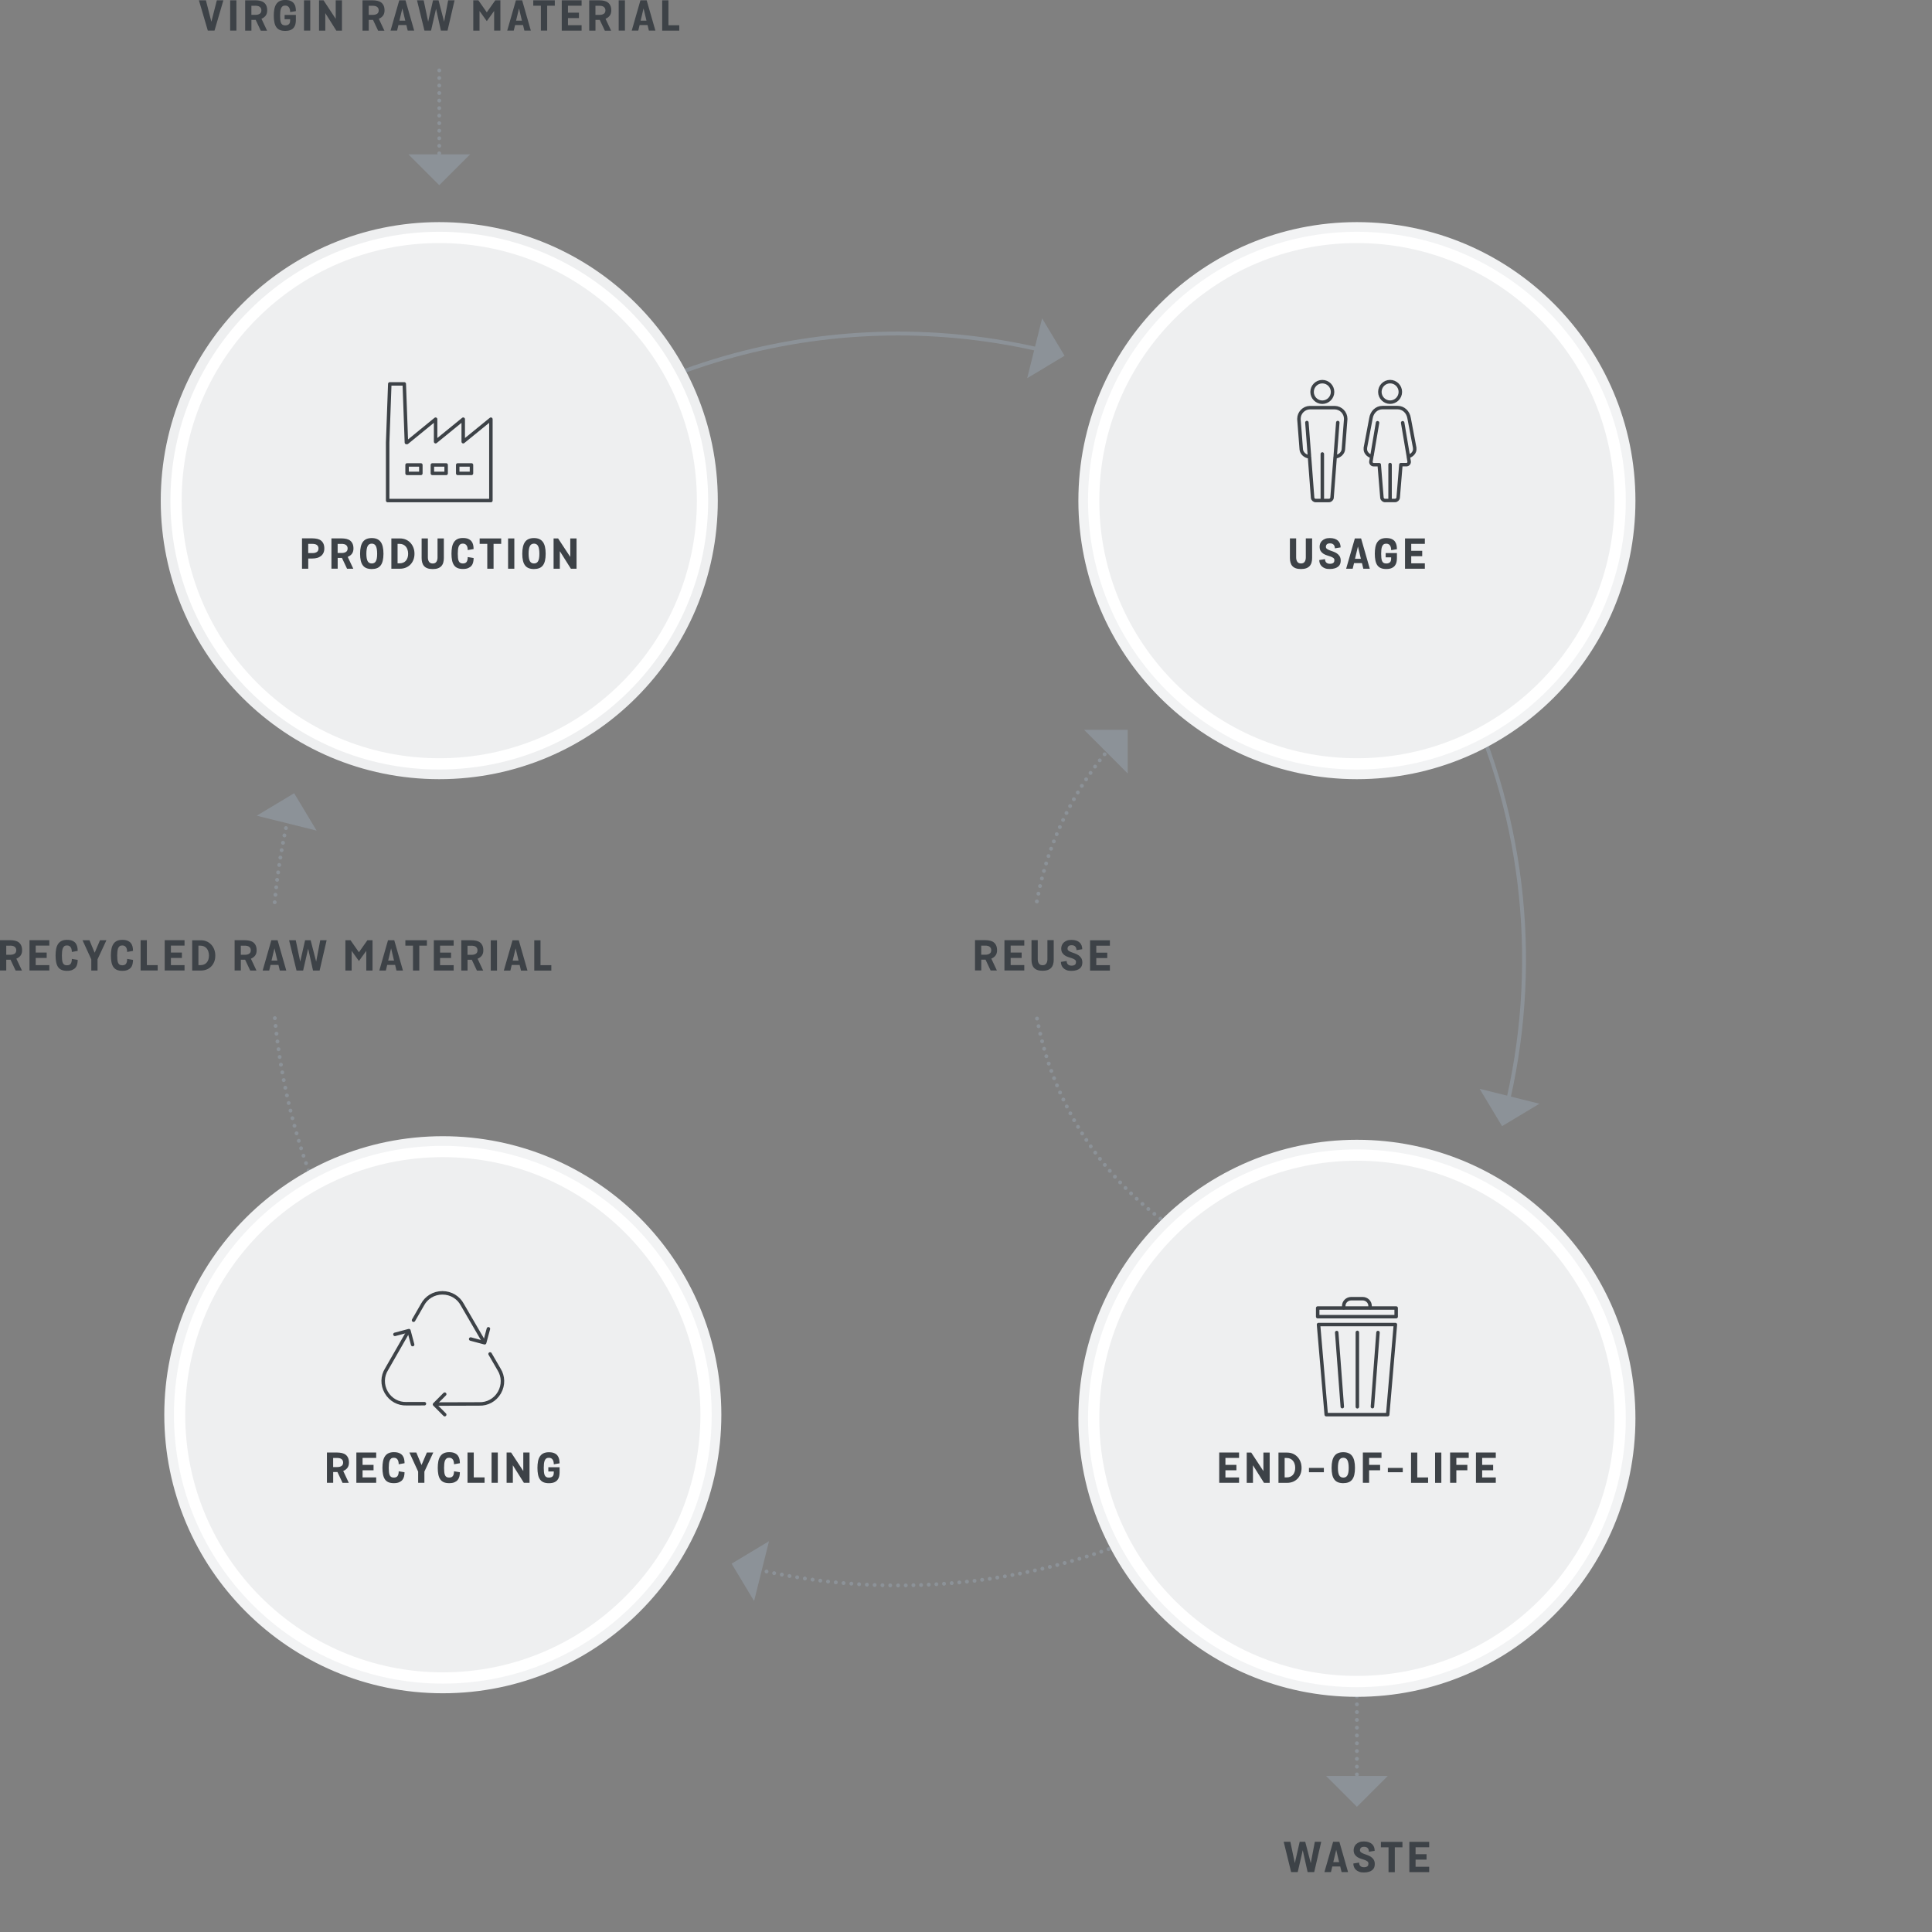 <?xml version="1.0" encoding="UTF-8"?><svg id="Lager_1" xmlns="http://www.w3.org/2000/svg" xmlns:xlink="http://www.w3.org/1999/xlink" viewBox="0 0 600 600"><rect x="0" y="0" width="600" height="600" fill="#808080" stroke="none"/><defs><style>.cls-1{fill:#3d4247;}.cls-2{fill:#fff;}.cls-3{stroke-dasharray:0 0 0 2.41;}.cls-3,.cls-4,.cls-5,.cls-6,.cls-7,.cls-8,.cls-9,.cls-10,.cls-11,.cls-12,.cls-13,.cls-14,.cls-15,.cls-16{fill:none;}.cls-3,.cls-4,.cls-6,.cls-7,.cls-8,.cls-10,.cls-11,.cls-13,.cls-14,.cls-16{stroke-linejoin:round;}.cls-3,.cls-4,.cls-6,.cls-7,.cls-8,.cls-11,.cls-13,.cls-14,.cls-16{stroke-linecap:round;}.cls-3,.cls-4,.cls-7,.cls-8,.cls-11,.cls-13,.cls-14,.cls-15,.cls-16{stroke:#8c9298;stroke-width:1.2px;}.cls-17{clip-path:url(#clippath-2);}.cls-5{stroke:#f2f3f4;}.cls-5,.cls-9{stroke-width:3px;}.cls-18{clip-path:url(#clippath-6);}.cls-6,.cls-10{stroke:#3d4247;stroke-width:1.08px;}.cls-7{stroke-dasharray:0 0 0 2.34;}.cls-19{clip-path:url(#clippath-7);}.cls-20{clip-path:url(#clippath-1);}.cls-21{clip-path:url(#clippath-4);}.cls-8{stroke-dasharray:0 0 0 2.33;}.cls-22{fill:#eeeff0;}.cls-9{stroke:#eeeff0;}.cls-23{clip-path:url(#clippath);}.cls-11{stroke-dasharray:0 0 0 2.42;}.cls-24{clip-path:url(#clippath-3);}.cls-13{stroke-dasharray:0 0 0 2.43;}.cls-14{stroke-dasharray:0 0 0 2.38;}.cls-25{clip-path:url(#clippath-5);}.cls-26{fill:#8c9298;}.cls-16{stroke-dasharray:0 0 0 2.42;}</style><clipPath id="clippath"><rect class="cls-12" width="581.52" height="581.52"/></clipPath><clipPath id="clippath-1"><rect class="cls-12" width="581.52" height="581.52"/></clipPath><clipPath id="clippath-2"><rect class="cls-12" width="581.52" height="581.52"/></clipPath><clipPath id="clippath-3"><rect class="cls-12" width="581.52" height="581.52"/></clipPath><clipPath id="clippath-4"><rect class="cls-12" width="581.52" height="581.52"/></clipPath><clipPath id="clippath-5"><rect class="cls-12" width="581.52" height="581.52"/></clipPath><clipPath id="clippath-6"><rect class="cls-12" width="581.52" height="581.52"/></clipPath><clipPath id="clippath-7"><rect class="cls-12" width="581.52" height="581.52"/></clipPath></defs><g class="cls-23"><path class="cls-13" d="M85.59,318.61c2.39,22.69,8.69,44.21,18.2,63.89"/><path class="cls-4" d="M104.33,383.59h0m-18.98-67.39h0"/><path class="cls-3" d="M322.53,318.69c6.84,32.83,29.63,59.82,59.9,72.49"/><path class="cls-4" d="M383.54,391.64h0m-61.48-75.32h0"/><path class="cls-15" d="M324.33,108.93c-63.56-15.2-133.28,1.99-182.88,51.59"/><path class="cls-16" d="M235.69,487.55c13.52,3.07,27.58,4.73,42.01,4.82"/><path class="cls-14" d="M281.29,492.36c28.36-.34,55.26-6.75,79.46-18"/><path class="cls-4" d="M361.83,473.85h0m-82.92,18.52h0m-45.58-5.37h0"/></g><line class="cls-11" x1="421.4" y1="553.49" x2="421.4" y2="518.43"/><path class="cls-4" d="M421.4,517.22h0m0,38.69h0"/><polygon class="cls-26" points="430.98 551.54 411.82 551.54 421.4 561.12 430.98 551.54"/><g class="cls-20"><path class="cls-8" d="M89.3,254.89c-1.78,7.88-3.09,15.94-3.88,24.14"/><path class="cls-4" d="M85.31,280.2h0m4.52-27.57h0"/><path class="cls-15" d="M467.58,344.95c10.78-43.49,6.35-89.98-13.31-131.01"/><path class="cls-16" d="M346.19,230.56c-11.97,13.34-20.43,29.89-23.96,48.19"/><path class="cls-4" d="M322.01,279.95h0m25.82-51.17h0"/><path class="cls-2" d="M421.4,240.48c46.94,0,85-38.06,85-85s-38.06-85-85-85-85,38.06-85,85,38.06,85,85,85"/><circle class="cls-5" cx="421.4" cy="155.48" r="85"/><path class="cls-2" d="M421.4,525.47c46.94,0,85-38.06,85-85s-38.06-85-85-85-85,38.06-85,85,38.06,85,85,85"/><circle class="cls-5" cx="421.4" cy="440.47" r="85"/><path class="cls-2" d="M137.52,524.36c46.94,0,85-38.06,85-85s-38.06-85-85-85-85,38.06-85,85,38.06,85,85,85"/><circle class="cls-5" cx="137.52" cy="439.36" r="85"/><path class="cls-2" d="M136.42,240.48c46.94,0,85-38.06,85-85s-38.06-85-85-85S51.42,108.54,51.42,155.48s38.06,85,85,85"/><circle class="cls-9" cx="136.42" cy="155.48" r="85"/><path class="cls-22" d="M421.4,520.47c44.18,0,80-35.82,80-80s-35.82-80-80-80-80,35.82-80,80,35.82,80,80,80"/><path class="cls-22" d="M136.42,235.48c44.18,0,80-35.82,80-80s-35.82-80-80-80S56.42,111.3,56.42,155.48s35.82,80,80,80"/><path class="cls-22" d="M137.52,519.36c44.18,0,80-35.82,80-80s-35.82-80-80-80-80,35.82-80,80,35.82,80,80,80"/><path class="cls-22" d="M421.4,235.48c44.18,0,80-35.82,80-80s-35.82-80-80-80-80,35.82-80,80,35.82,80,80,80"/></g><polygon class="cls-26" points="98.32 257.95 79.74 253.32 91.35 246.34 98.32 257.95"/><polygon class="cls-26" points="478.09 342.77 459.5 338.13 466.48 349.74 478.09 342.77"/><polygon class="cls-26" points="336.68 226.66 350.22 240.21 350.22 226.66 336.68 226.66"/><g class="cls-17"><path class="cls-6" d="M437.33,141.47l-1.72-10.18m-3.91,12.98v10.78m-5.61-13.58l1.72-10.18m2.34,24.15c-.5,0-.94-.4-.98-.9l-.84-10.23h-1.72c-.26,0-.49-.11-.66-.3-.16-.19-.23-.44-.19-.7l.26-1.53c-.59-.15-1.15-.51-1.52-.98-.37-.46-.53-1-.47-1.52,0-.01,0-.04,0-.07,0-.04,0-.08,0-.12v-.02s1.73-9.16,1.73-9.16c.3-1.96,1.77-3.33,3.58-3.33h4.7c1.81,0,3.28,1.37,3.58,3.33l1.73,9.16v.02s0,.08,0,.12c0,.03,0,.05,0,.07,.07,.52-.1,1.06-.47,1.52-.38,.47-.93,.82-1.52,.98l.26,1.52c.04,.26-.03,.51-.19,.7-.16,.19-.4,.3-.66,.3h-1.71l-.84,10.23c-.04,.5-.48,.9-.98,.9h-3.11Zm1.56-30.54c-1.75,0-3.18-1.43-3.18-3.19s1.43-3.19,3.18-3.19,3.18,1.43,3.18,3.19-1.43,3.19-3.18,3.19Zm-17.03,16.58l.78-10.25m-8.81,10.25l-.78-10.25m4.79,9.76v14.06m0-30.14c-1.75,0-3.18-1.43-3.18-3.19s1.42-3.19,3.18-3.19,3.18,1.43,3.18,3.19-1.43,3.19-3.18,3.19Zm-2.05,30.54c-.5,0-.94-.41-.97-.9l-.96-12.67c-.05,0-.11-.01-.17-.02-1.26-.18-2.29-1.17-2.39-2.29l-.72-9.35c0-.08,0-.13,0-.16,0-1.86,1.51-3.41,3.36-3.46h7.79c1.86,.05,3.37,1.59,3.37,3.45,0,.03,0,.09,0,.15l-.72,9.35c-.1,1.13-1.13,2.12-2.39,2.3-.06,0-.11,.02-.17,.02l-.96,12.67c-.04,.5-.47,.9-.97,.9h-4.1Z"/></g><polygon class="cls-10" points="152.45 130.18 143.86 137.17 143.86 130.18 135.28 137.17 135.28 130.18 126.4 137.43 126.21 137.43 125.55 119.22 121.05 119.22 120.39 137.43 120.39 142.29 120.39 155.45 152.45 155.45 152.45 142.29 152.45 130.18"/><rect class="cls-6" x="126.42" y="144.39" width="4.28" height="2.63"/><rect class="cls-6" x="134.28" y="144.39" width="4.27" height="2.63"/><rect class="cls-6" x="142.15" y="144.39" width="4.27" height="2.63"/><g class="cls-24"><path class="cls-6" d="M150.15,416.48s-6.48-11.14-6.59-11.33c-1.15-2.17-3.46-3.65-6.17-3.65-2.71,0-5.02,1.49-6.17,3.66-.1,.2-2.79,4.85-2.79,4.85"/></g><polyline class="cls-6" points="151.68 412.67 150.51 417.01 146.17 415.85"/><g class="cls-21"><path class="cls-6" d="M135.73,436.04s12.89-.04,13.11-.04c2.46,.09,4.89-1.16,6.25-3.51,1.35-2.35,1.22-5.09-.08-7.17-.12-.19-2.81-4.84-2.81-4.84"/></g><polyline class="cls-6" points="138.11 439.33 134.94 436.15 138.11 432.97"/><g class="cls-25"><path class="cls-6" d="M126.56,413.88s-6.4,11.18-6.52,11.37c-1.31,2.08-1.44,4.82-.08,7.17,1.36,2.35,3.79,3.6,6.25,3.52,.22,0,5.6-.01,5.6-.01"/></g><polyline class="cls-6" points="122.65 414.4 126.99 413.24 128.15 417.58"/><polygon class="cls-26" points="238.82 478.63 234.19 497.22 227.21 485.61 238.82 478.63"/><polygon class="cls-26" points="323.64 98.87 319 117.45 330.61 110.48 323.64 98.87"/><polygon class="cls-6" points="409.48 411.35 411.87 439.33 430.96 439.33 433.35 411.35 409.48 411.35"/><rect class="cls-6" x="409.22" y="406.22" width="24.37" height="2.68"/><g class="cls-18"><path class="cls-6" d="M425.49,406.09v-.51c0-1.25-1.03-2.26-2.31-2.26h-3.56c-1.28,0-2.31,1.01-2.31,2.26v.55"/></g><line class="cls-6" x1="421.54" y1="413.79" x2="421.54" y2="436.89"/><line class="cls-6" x1="415.13" y1="413.83" x2="416.86" y2="436.85"/><line class="cls-6" x1="427.95" y1="413.83" x2="426.22" y2="436.85"/><line class="cls-7" x1="136.42" y1="49.96" x2="136.42" y2="23.04"/><path class="cls-4" d="M136.42,21.87h0m0,30.43h0"/><polygon class="cls-26" points="146 47.93 126.84 47.93 136.42 57.51 146 47.93"/><g class="cls-19"><path class="cls-1" d="M177.1,167.21v5.75l-3.78-5.75h-1.4v9.41h1.94v-5.45l3.43,5.45h1.76v-9.41h-1.94Zm-12.54,7.07c-.26-.48-.4-1.25-.4-2.31s.13-1.89,.4-2.39c.26-.5,.69-.75,1.28-.75s1,.25,1.27,.75c.26,.5,.4,1.29,.4,2.39s-.13,1.84-.4,2.31c-.26,.48-.69,.71-1.27,.71s-1.02-.24-1.28-.71m2.9,2.17c.46-.18,.83-.47,1.13-.85,.3-.39,.52-.88,.66-1.48,.14-.6,.21-1.32,.21-2.15,0-1.67-.29-2.9-.88-3.69-.59-.78-1.5-1.18-2.75-1.18s-2.18,.39-2.76,1.18c-.58,.79-.87,2.01-.87,3.69,0,.83,.07,1.55,.21,2.15,.14,.6,.36,1.1,.66,1.48,.29,.39,.67,.67,1.13,.85s1,.27,1.62,.27,1.16-.09,1.62-.27m-9.65,.17h1.94v-9.41h-1.94v9.41Zm-2.15-9.41h-6.68v1.68h2.37v7.74h1.95v-7.74h2.37v-1.68Zm-10.38,5.82c0,.62-.11,1.1-.33,1.44-.22,.35-.62,.52-1.19,.52-.34,0-.61-.07-.82-.2-.21-.13-.37-.32-.47-.58-.11-.25-.18-.57-.22-.95-.04-.38-.06-.81-.06-1.29,0-.45,.02-.87,.06-1.26,.04-.39,.11-.72,.22-1,.11-.28,.27-.5,.47-.66,.21-.16,.48-.23,.82-.23,.29,0,.53,.05,.72,.16,.2,.11,.35,.26,.47,.44,.12,.19,.2,.4,.25,.65,.05,.25,.08,.5,.08,.77l1.82-.33c0-.46-.05-.9-.14-1.31-.1-.42-.27-.78-.51-1.09-.25-.31-.59-.56-1.02-.75-.43-.19-.99-.28-1.66-.28s-1.24,.11-1.7,.34c-.46,.23-.82,.56-1.09,.98s-.47,.94-.58,1.54c-.11,.6-.17,1.27-.17,2.01,0,.78,.06,1.47,.18,2.06,.12,.59,.31,1.09,.59,1.49,.27,.4,.63,.7,1.09,.9,.45,.2,1.01,.3,1.69,.3s1.23-.09,1.66-.28c.43-.19,.77-.43,1.02-.75,.25-.31,.42-.67,.51-1.09,.09-.41,.14-.84,.14-1.28l-1.81-.3Zm-9.38-5.82v5.9c0,.56-.12,1.02-.36,1.37-.24,.35-.62,.52-1.14,.52s-.9-.18-1.14-.53c-.24-.35-.36-.8-.36-1.36v-5.9h-1.94v6.08c0,.52,.06,.99,.18,1.42,.12,.43,.31,.79,.58,1.09,.27,.3,.62,.53,1.06,.69,.44,.16,.98,.24,1.62,.24s1.18-.08,1.62-.24c.44-.16,.79-.39,1.07-.69,.27-.3,.47-.66,.59-1.09,.12-.42,.18-.9,.18-1.42v-6.08h-1.95Zm-11.77,1.69c.4,0,.76,.07,1.09,.22,.32,.15,.6,.36,.83,.62,.23,.27,.41,.59,.53,.98,.13,.38,.19,.8,.19,1.26s-.06,.87-.19,1.24c-.12,.37-.3,.68-.53,.94-.23,.26-.5,.45-.83,.58-.33,.14-.69,.2-1.09,.2h-.64v-6.05h.64Zm-2.57,7.72h2.68c.64,0,1.24-.11,1.78-.33,.55-.22,1.02-.53,1.42-.93,.4-.4,.72-.89,.95-1.46,.23-.57,.35-1.21,.35-1.92s-.11-1.36-.35-1.94c-.23-.59-.55-1.09-.95-1.51-.4-.42-.88-.74-1.42-.97-.55-.23-1.14-.34-1.78-.34h-2.68v9.41Zm-7.36-2.34c-.26-.48-.4-1.25-.4-2.31s.13-1.89,.4-2.39c.26-.5,.69-.75,1.28-.75s1,.25,1.27,.75c.26,.5,.4,1.29,.4,2.39s-.13,1.84-.4,2.31c-.26,.48-.69,.71-1.27,.71s-1.02-.24-1.28-.71m2.9,2.17c.46-.18,.83-.47,1.13-.85,.3-.39,.52-.88,.66-1.48,.14-.6,.22-1.32,.22-2.15,0-1.67-.29-2.9-.88-3.69-.59-.78-1.5-1.18-2.75-1.18s-2.18,.39-2.76,1.18c-.58,.79-.87,2.01-.87,3.69,0,.83,.07,1.55,.21,2.15,.14,.6,.36,1.1,.66,1.48,.29,.39,.67,.67,1.13,.85,.46,.18,1,.27,1.62,.27s1.16-.09,1.62-.27m-10.98-7.55c.27,0,.52,.03,.75,.08,.23,.05,.43,.14,.59,.25,.16,.12,.29,.27,.39,.45,.1,.18,.14,.4,.14,.65,0,.49-.17,.85-.51,1.07-.34,.22-.77,.33-1.29,.33h-1.3v-2.82h1.22Zm3.63,7.72l-1.73-3.68c.55-.22,.98-.54,1.3-.96,.32-.43,.48-.97,.48-1.62,0-.59-.09-1.09-.27-1.49-.18-.4-.43-.73-.75-.98-.32-.25-.72-.42-1.17-.53-.46-.1-.96-.16-1.5-.16h-3.15v9.41h1.94v-3.35h1.2c.05,0,.09,0,.12-.01l1.59,3.37h1.95Zm-12.68-7.72c.27,0,.52,.03,.75,.08,.23,.05,.43,.14,.59,.25,.17,.12,.29,.27,.39,.45,.1,.18,.14,.4,.14,.65,0,.5-.17,.87-.51,1.09-.34,.23-.77,.34-1.29,.34h-1.39v-2.86h1.31Zm-3.25-1.69v9.41h1.94v-3.17h1.27c.54,0,1.03-.06,1.49-.19,.46-.12,.85-.32,1.18-.58,.33-.26,.59-.58,.77-.97,.19-.39,.28-.84,.28-1.36,0-.59-.09-1.09-.27-1.49-.18-.4-.43-.73-.75-.98-.32-.25-.72-.42-1.17-.53-.46-.1-.96-.16-1.5-.16h-3.24Z"/><path class="cls-1" d="M464.53,458.83h-4.23v-2.22h3.41v-1.68h-3.41v-2.16h4.23v-1.68h-6.16v9.41h6.16v-1.68Zm-8.83-3.9h-3.42v-2.16h3.85v-1.68h-5.79v9.41h1.94v-3.9h3.42v-1.68Zm-10.02,5.58h1.94v-9.41h-1.94v9.41Zm-2.16-1.68h-3.37v-7.73h-1.94v9.41h5.3v-1.68Zm-7.88-2.96h-4.63v1.34h4.63v-1.34Zm-7.03-.94h-3.42v-2.16h3.85v-1.68h-5.79v9.41h1.94v-3.9h3.42v-1.68Zm-12.71,3.24c-.26-.48-.4-1.25-.4-2.31s.13-1.89,.4-2.39c.26-.5,.69-.75,1.28-.75s1,.25,1.27,.75c.26,.5,.4,1.29,.4,2.39s-.13,1.84-.4,2.31c-.26,.48-.69,.71-1.27,.71s-1.02-.24-1.28-.71m2.9,2.17c.46-.18,.83-.47,1.13-.85,.3-.39,.52-.88,.66-1.48,.14-.6,.21-1.32,.21-2.15,0-1.67-.29-2.9-.88-3.69-.58-.78-1.5-1.18-2.75-1.18s-2.18,.39-2.76,1.18c-.58,.78-.87,2.01-.87,3.69,0,.83,.07,1.55,.21,2.15,.14,.6,.36,1.1,.66,1.48,.29,.39,.67,.67,1.13,.85,.46,.18,1,.27,1.62,.27s1.16-.09,1.62-.27m-7.64-4.47h-4.63v1.34h4.63v-1.34Zm-11.53-3.08c.4,0,.76,.07,1.08,.22,.33,.15,.6,.36,.83,.62,.23,.27,.41,.59,.53,.97,.13,.38,.19,.8,.19,1.26s-.06,.87-.19,1.24c-.12,.37-.3,.68-.53,.94-.23,.25-.5,.45-.83,.58-.33,.14-.69,.2-1.09,.2h-.64v-6.04h.64Zm-2.57,7.72h2.68c.64,0,1.23-.11,1.78-.32,.55-.22,1.02-.53,1.42-.93,.4-.4,.72-.89,.95-1.46,.23-.57,.34-1.21,.34-1.92s-.11-1.36-.34-1.94c-.23-.58-.55-1.09-.95-1.51-.4-.42-.88-.75-1.42-.98-.55-.23-1.14-.34-1.78-.34h-2.68v9.41Zm-4.68-9.41v5.75l-3.78-5.75h-1.4v9.41h1.94v-5.45l3.43,5.45h1.76v-9.41h-1.94Zm-7.56,7.73h-4.23v-2.22h3.41v-1.68h-3.41v-2.16h4.23v-1.68h-6.16v9.41h6.16v-1.68Z"/><path class="cls-1" d="M442.5,174.95h-4.23v-2.22h3.41v-1.68h-3.41v-2.16h4.23v-1.68h-6.16v9.41h6.16v-1.68Zm-12.17-1.86h1.7v.34c0,.23-.02,.45-.07,.64-.04,.19-.12,.36-.24,.49-.12,.13-.28,.24-.47,.32-.2,.08-.45,.12-.75,.12-.34,0-.61-.07-.82-.2-.21-.13-.37-.33-.47-.59-.11-.25-.18-.57-.22-.95-.04-.38-.06-.81-.06-1.29,0-.45,.02-.87,.06-1.25,.04-.38,.11-.71,.22-.99,.11-.28,.27-.5,.47-.66,.21-.16,.48-.23,.82-.23,.29,0,.54,.05,.73,.16,.2,.11,.35,.26,.47,.44,.12,.19,.21,.4,.26,.65,.05,.25,.08,.5,.08,.77l1.79-.3c0-.46-.05-.9-.14-1.32-.1-.42-.27-.79-.51-1.11-.25-.32-.59-.57-1.02-.75-.43-.19-.99-.28-1.66-.28s-1.24,.11-1.7,.34c-.45,.23-.82,.56-1.09,.98-.27,.42-.47,.94-.58,1.53-.11,.6-.17,1.27-.17,2,0,.79,.06,1.48,.18,2.07,.12,.59,.31,1.09,.58,1.49,.27,.4,.63,.7,1.09,.9,.45,.2,1.01,.3,1.69,.3s1.24-.09,1.67-.28c.43-.19,.77-.43,1.01-.75,.25-.31,.42-.67,.51-1.07,.09-.4,.14-.82,.14-1.25v-1.6h-3.5v1.31Zm-8.61-3.37l.91,3.81h-1.82l.91-3.81Zm1.65,6.9h2.03l-2.7-9.41h-1.94l-2.7,9.41h2.03l.42-1.74h2.46l.42,1.74Zm-9.01-2.24c-.04,.14-.11,.25-.21,.36s-.25,.19-.43,.25c-.18,.06-.41,.1-.69,.1s-.53-.04-.72-.12c-.19-.08-.35-.18-.47-.32-.12-.13-.21-.29-.26-.46s-.08-.36-.08-.55l-1.79,.29c0,.34,.06,.68,.17,1.01s.31,.64,.57,.9c.26,.27,.6,.48,1.01,.64,.41,.17,.92,.24,1.52,.23,.63,0,1.16-.08,1.6-.22,.43-.14,.78-.33,1.05-.56,.27-.23,.46-.51,.57-.81,.11-.31,.17-.63,.17-.98,0-.57-.11-1.04-.34-1.4-.23-.36-.51-.65-.85-.88-.34-.23-.71-.41-1.11-.55-.4-.14-.77-.27-1.11-.4-.34-.13-.63-.28-.85-.44-.23-.16-.34-.39-.34-.66,0-.3,.1-.56,.29-.76,.2-.2,.52-.3,.97-.3,.53,0,.91,.14,1.16,.43,.24,.29,.36,.65,.36,1.11l1.79-.29c0-.42-.07-.82-.2-1.17-.13-.35-.34-.66-.62-.92-.28-.26-.63-.45-1.05-.6-.42-.14-.92-.21-1.5-.21s-1.04,.08-1.44,.24c-.39,.16-.72,.37-.98,.62-.26,.26-.44,.54-.56,.86-.12,.32-.17,.64-.17,.95,0,.56,.11,1.02,.34,1.37,.23,.35,.51,.63,.85,.84,.34,.21,.71,.38,1.1,.5,.39,.12,.76,.24,1.11,.36,.34,.12,.63,.26,.85,.43,.23,.17,.34,.39,.34,.69,0,.14-.02,.27-.06,.41m-8.82-7.17v5.9c0,.56-.12,1.02-.36,1.37-.24,.35-.62,.52-1.14,.52s-.9-.18-1.14-.53c-.24-.35-.36-.8-.36-1.36v-5.9h-1.94v6.08c0,.52,.06,.99,.18,1.42,.12,.43,.31,.79,.58,1.09,.27,.3,.62,.53,1.06,.69,.44,.16,.98,.24,1.62,.24s1.18-.08,1.62-.24c.44-.16,.79-.39,1.07-.69,.27-.3,.47-.66,.59-1.09,.12-.42,.18-.9,.18-1.42v-6.08h-1.95Z"/><path class="cls-1" d="M171.23,299.75h-3.37v-7.74h-1.94v9.41h5.3v-1.68Zm-11.1-5.23l.91,3.81h-1.82l.91-3.81Zm1.65,6.9h2.03l-2.7-9.41h-1.94l-2.7,9.41h2.03l.42-1.74h2.46l.42,1.74Zm-9.37,0h1.94v-9.41h-1.94v9.41Zm-5.99-7.72c.27,0,.52,.03,.75,.08,.23,.05,.43,.14,.59,.25,.17,.12,.29,.27,.39,.45s.14,.4,.14,.65c0,.49-.17,.85-.51,1.07s-.77,.33-1.29,.33h-1.3v-2.82h1.22Zm3.63,7.72l-1.73-3.68c.55-.22,.98-.54,1.3-.96,.32-.42,.48-.97,.48-1.62,0-.59-.09-1.09-.27-1.49-.18-.4-.43-.73-.75-.98-.33-.25-.72-.42-1.17-.53-.45-.1-.96-.16-1.5-.16h-3.15v9.41h1.94v-3.35h1.2c.05,0,.09,0,.12-.01l1.59,3.37h1.95Zm-9.16-1.68h-4.22v-2.22h3.41v-1.68h-3.41v-2.16h4.22v-1.68h-6.16v9.41h6.16v-1.68Zm-8.32-7.74h-6.68v1.68h2.37v7.73h1.95v-7.73h2.37v-1.68Zm-11.11,2.51l.91,3.81h-1.82l.91-3.81Zm1.65,6.9h2.03l-2.7-9.41h-1.94l-2.7,9.41h2.03l.42-1.74h2.46l.42,1.74Zm-11.64-2.96l2.28-3.15v6.11h1.94v-9.41h-1.59l-2.63,3.73-2.61-3.73h-1.59v9.41h1.94v-6.11l2.26,3.15Zm-17.33,2.96l1.56-6.79,1.51,6.79h2.05l2.18-9.41h-1.99l-1.26,6.64-1.72-6.64h-1.72l-1.51,6.64-1.39-6.64h-2.07l2.31,9.41h2.03Zm-8.91-6.9l.91,3.81h-1.82l.91-3.81Zm1.65,6.9h2.03l-2.7-9.41h-1.94l-2.7,9.41h2.03l.42-1.74h2.46l.42,1.74Zm-10.86-7.72c.27,0,.52,.03,.75,.08,.23,.05,.43,.14,.59,.25,.17,.12,.29,.27,.39,.45,.1,.18,.14,.4,.14,.65,0,.49-.17,.85-.51,1.07-.34,.22-.77,.33-1.29,.33h-1.3v-2.82h1.22Zm3.63,7.72l-1.73-3.68c.55-.22,.98-.54,1.3-.96,.32-.42,.48-.97,.48-1.62,0-.59-.09-1.09-.27-1.49-.18-.4-.43-.73-.75-.98-.33-.25-.72-.42-1.17-.53-.46-.1-.96-.16-1.5-.16h-3.15v9.41h1.94v-3.35h1.2c.05,0,.09,0,.12-.01l1.59,3.37h1.95Zm-17.39-7.72c.4,0,.76,.07,1.09,.22s.6,.35,.83,.62c.23,.27,.41,.59,.53,.98,.12,.38,.19,.8,.19,1.26s-.06,.87-.19,1.24c-.13,.37-.3,.68-.53,.94-.22,.26-.5,.45-.83,.58-.33,.14-.69,.2-1.09,.2h-.64v-6.05h.64Zm-2.57,7.72h2.68c.64,0,1.24-.11,1.78-.32s1.02-.53,1.42-.93c.4-.4,.72-.89,.95-1.46,.23-.57,.34-1.21,.34-1.92s-.11-1.36-.34-1.94c-.23-.58-.55-1.09-.95-1.51-.4-.42-.88-.75-1.42-.98-.55-.23-1.14-.34-1.78-.34h-2.68v9.41Zm-2.38-1.68h-4.23v-2.22h3.41v-1.68h-3.41v-2.16h4.23v-1.68h-6.16v9.41h6.16v-1.68Zm-8.33,0h-3.37v-7.74h-1.94v9.41h5.3v-1.68Zm-9.49-1.91c0,.61-.11,1.1-.33,1.44-.22,.35-.62,.52-1.19,.52-.34,0-.61-.06-.82-.19s-.37-.32-.47-.58c-.11-.26-.18-.57-.22-.95-.04-.38-.06-.81-.06-1.29,0-.45,.02-.87,.06-1.26,.04-.38,.11-.72,.22-1,.11-.28,.27-.5,.47-.66s.48-.23,.82-.23c.29,0,.53,.05,.72,.16,.19,.11,.35,.26,.47,.44,.12,.19,.2,.4,.25,.65,.05,.25,.08,.51,.08,.77l1.82-.33c0-.46-.05-.9-.14-1.31-.1-.42-.27-.78-.51-1.09-.25-.31-.59-.56-1.02-.75-.43-.19-.99-.28-1.66-.28s-1.24,.12-1.7,.34c-.46,.23-.82,.56-1.09,.98-.27,.42-.47,.94-.58,1.54-.11,.6-.17,1.27-.17,2.01,0,.78,.06,1.47,.18,2.06,.12,.59,.31,1.09,.58,1.49,.27,.4,.64,.7,1.09,.9,.45,.2,1.01,.3,1.69,.3s1.23-.09,1.66-.28c.43-.19,.77-.43,1.02-.75,.25-.31,.42-.67,.51-1.09,.09-.41,.14-.84,.14-1.28l-1.81-.3Zm-13.86-5.82l2.72,5.93v3.48h1.94v-3.48l2.76-5.93h-1.99l-1.66,3.89-1.62-3.89h-2.13Zm-3.32,5.82c0,.61-.11,1.1-.33,1.44-.22,.35-.62,.52-1.19,.52-.34,0-.61-.06-.82-.19s-.37-.32-.47-.58c-.11-.26-.18-.57-.22-.95-.04-.38-.06-.81-.06-1.29,0-.45,.02-.87,.06-1.26,.04-.38,.11-.72,.22-1,.11-.28,.27-.5,.47-.66s.48-.23,.82-.23c.29,0,.53,.05,.72,.16,.19,.11,.35,.26,.47,.44,.12,.19,.2,.4,.25,.65s.08,.51,.08,.77l1.82-.33c0-.46-.05-.9-.14-1.31-.1-.42-.27-.78-.51-1.09s-.59-.56-1.02-.75c-.43-.19-.99-.28-1.66-.28s-1.24,.12-1.7,.34c-.45,.23-.82,.56-1.09,.98-.27,.42-.47,.94-.58,1.54-.11,.6-.17,1.27-.17,2.01,0,.78,.06,1.47,.18,2.06,.12,.59,.31,1.09,.58,1.49,.27,.4,.63,.7,1.09,.9s1.01,.3,1.69,.3,1.23-.09,1.66-.28c.43-.19,.77-.43,1.02-.75,.25-.31,.42-.67,.51-1.09,.09-.41,.14-.84,.14-1.28l-1.81-.3Zm-6.99,1.91h-4.23v-2.22h3.41v-1.68h-3.41v-2.16h4.23v-1.68h-6.16v9.41h6.16v-1.68Zm-12.14-6.05c.27,0,.52,.03,.75,.08,.23,.05,.43,.14,.59,.25,.16,.12,.3,.27,.39,.45,.1,.18,.14,.4,.14,.65,0,.49-.17,.85-.51,1.07s-.77,.33-1.29,.33H1.94v-2.82h1.22Zm3.63,7.72l-1.73-3.68c.55-.22,.98-.54,1.3-.96,.32-.42,.48-.97,.48-1.62,0-.59-.09-1.09-.27-1.49-.18-.4-.43-.73-.75-.98-.32-.25-.71-.42-1.17-.53-.46-.1-.96-.16-1.5-.16H0v9.41H1.94v-3.35h1.2c.05,0,.09,0,.12-.01l1.59,3.37h1.95Z"/><path class="cls-1" d="M443.85,579.74h-4.23v-2.22h3.41v-1.68h-3.41v-2.16h4.23v-1.68h-6.16v9.41h6.16v-1.68Zm-8.32-7.73h-6.68v1.68h2.37v7.74h1.95v-7.74h2.37v-1.68Zm-10.6,7.17c-.04,.13-.11,.25-.21,.36-.1,.1-.25,.19-.43,.25-.18,.07-.41,.1-.69,.1s-.52-.04-.71-.12c-.19-.08-.35-.18-.47-.32-.12-.14-.21-.29-.26-.46s-.08-.36-.08-.55l-1.79,.29c0,.34,.06,.68,.18,1.01s.31,.64,.57,.9c.26,.26,.6,.48,1.01,.64,.41,.16,.92,.24,1.51,.23,.63,0,1.17-.08,1.6-.22,.43-.14,.78-.32,1.05-.56,.27-.23,.46-.5,.57-.81,.11-.31,.17-.63,.17-.98,0-.57-.11-1.04-.34-1.4-.22-.36-.51-.65-.85-.88-.34-.22-.71-.41-1.11-.55-.4-.14-.77-.27-1.11-.4-.34-.13-.63-.28-.85-.44s-.34-.39-.34-.66c0-.3,.1-.56,.29-.76,.19-.2,.52-.31,.97-.31,.53,0,.91,.14,1.16,.43,.24,.29,.36,.65,.36,1.11l1.79-.29c0-.42-.07-.82-.2-1.17-.14-.36-.34-.66-.62-.92-.28-.26-.63-.45-1.05-.6-.42-.14-.92-.22-1.5-.22s-1.04,.08-1.44,.24c-.39,.16-.72,.37-.98,.62-.26,.26-.44,.54-.56,.87-.12,.32-.18,.64-.18,.95,0,.56,.11,1.02,.34,1.36,.22,.35,.51,.63,.85,.84,.34,.21,.71,.38,1.11,.5,.39,.12,.76,.24,1.1,.36,.34,.12,.63,.26,.85,.43s.34,.39,.34,.69c0,.14-.02,.27-.06,.41m-9.95-4.66l.91,3.81h-1.82l.91-3.81Zm1.65,6.9h2.03l-2.7-9.41h-1.94l-2.7,9.41h2.03l.42-1.74h2.46l.42,1.74Zm-13.6,0l1.56-6.79,1.51,6.79h2.05l2.18-9.41h-1.99l-1.26,6.64-1.72-6.64h-1.72l-1.51,6.64-1.39-6.64h-2.07l2.31,9.41h2.03Z"/><path class="cls-1" d="M210.96,7.84h-3.37V.1h-1.94V9.52h5.3v-1.68Zm-11.1-5.23l.91,3.81h-1.82l.91-3.81Zm1.65,6.9h2.03L200.83,.1h-1.94l-2.7,9.41h2.03l.42-1.74h2.46l.42,1.74Zm-9.37,0h1.94V.1h-1.94V9.52Zm-5.99-7.72c.27,0,.52,.03,.75,.08,.23,.05,.43,.14,.59,.25,.16,.12,.29,.27,.39,.45,.1,.18,.14,.4,.14,.65,0,.49-.17,.85-.51,1.07-.34,.22-.77,.33-1.29,.33h-1.3V1.79h1.22Zm3.63,7.72l-1.73-3.68c.55-.22,.98-.54,1.3-.96,.32-.42,.48-.97,.48-1.62,0-.59-.09-1.09-.27-1.49-.18-.4-.43-.73-.75-.97-.32-.25-.71-.42-1.17-.53s-.96-.16-1.5-.16h-3.15V9.52h1.94v-3.35h1.2c.05,0,.09,0,.12-.01l1.59,3.37h1.95Zm-9.16-1.68h-4.23v-2.22h3.41v-1.68h-3.41V1.78h4.23V.1h-6.16V9.52h6.16v-1.68ZM172.29,.1h-6.68V1.78h2.37v7.73h1.95V1.78h2.37V.1Zm-11.11,2.51l.91,3.81h-1.82l.91-3.81Zm1.65,6.9h2.03L162.16,.1h-1.94l-2.7,9.41h2.03l.42-1.74h2.46l.42,1.74Zm-11.64-2.96l2.27-3.15v6.11h1.94V.1h-1.59l-2.63,3.73-2.61-3.73h-1.59V9.52h1.94V3.41l2.26,3.15Zm-17.33,2.96l1.56-6.79,1.51,6.79h2.05L141.17,.1h-1.99l-1.26,6.64-1.72-6.64h-1.72l-1.51,6.64-1.39-6.64h-2.07l2.31,9.41h2.03Zm-8.91-6.9l.91,3.81h-1.82l.91-3.81Zm1.65,6.9h2.03L125.93,.1h-1.94l-2.7,9.41h2.03l.42-1.74h2.46l.42,1.74Zm-10.86-7.72c.27,0,.52,.03,.75,.08,.23,.05,.43,.14,.59,.25,.17,.12,.3,.27,.39,.45,.1,.18,.14,.4,.14,.65,0,.49-.17,.85-.51,1.07-.34,.22-.77,.33-1.29,.33h-1.3V1.79h1.22Zm3.63,7.72l-1.73-3.68c.55-.22,.98-.54,1.3-.96,.32-.42,.48-.97,.48-1.62,0-.59-.09-1.09-.27-1.49-.18-.4-.43-.73-.75-.97-.32-.25-.71-.42-1.17-.53s-.96-.16-1.5-.16h-3.15V9.52h1.94v-3.35h1.2c.05,0,.09,0,.12-.01l1.59,3.37h1.95ZM104.26,.1V5.85L100.48,.1h-1.4V9.52h1.94V4.07l3.43,5.45h1.75V.1h-1.94Zm-9.85,9.41h1.94V.1h-1.94V9.52Zm-6.01-3.54h1.7v.34c0,.23-.02,.45-.07,.64-.04,.2-.12,.36-.24,.49-.12,.13-.28,.24-.48,.32-.2,.08-.45,.12-.75,.12-.34,0-.61-.07-.82-.2-.21-.13-.37-.33-.47-.58-.11-.26-.18-.57-.22-.95-.04-.38-.06-.81-.06-1.29,0-.45,.02-.87,.06-1.25s.11-.71,.22-.99c.11-.28,.27-.5,.47-.66s.48-.23,.82-.23c.29,0,.54,.05,.74,.16,.19,.11,.35,.26,.47,.44,.12,.19,.21,.4,.26,.65s.08,.51,.08,.77l1.79-.3c0-.46-.05-.9-.14-1.32-.09-.42-.27-.79-.51-1.1-.25-.32-.59-.57-1.02-.76-.43-.19-.99-.28-1.66-.28s-1.24,.12-1.7,.34c-.46,.23-.82,.56-1.09,.98-.27,.42-.47,.94-.58,1.53-.11,.6-.17,1.26-.17,2,0,.79,.06,1.48,.18,2.07,.12,.59,.31,1.09,.58,1.49,.27,.4,.64,.7,1.08,.9,.45,.2,1.01,.3,1.69,.3s1.24-.09,1.67-.28c.43-.19,.77-.43,1.01-.75,.25-.31,.42-.67,.51-1.07,.09-.4,.14-.82,.14-1.26v-1.6h-3.5v1.31Zm-9.1-4.19c.27,0,.52,.03,.75,.08,.23,.05,.43,.14,.59,.25,.17,.12,.29,.27,.39,.45,.1,.18,.14,.4,.14,.65,0,.49-.17,.85-.51,1.07-.34,.22-.77,.33-1.29,.33h-1.3V1.79h1.22Zm3.63,7.72l-1.73-3.68c.55-.22,.98-.54,1.3-.96,.32-.42,.48-.97,.48-1.62,0-.59-.09-1.09-.27-1.49-.18-.4-.43-.73-.75-.97-.32-.25-.71-.42-1.17-.53s-.96-.16-1.5-.16h-3.15V9.52h1.94v-3.35h1.2c.05,0,.09,0,.12-.01l1.59,3.37h1.95Zm-11.45,0h1.94V.1h-1.94V9.52Zm-4.86,0L69.37,.1h-2.03l-1.7,6.66L63.95,.1h-2.17l2.76,9.41h2.08Z"/><path class="cls-1" d="M170.28,456.97h1.7v.34c0,.23-.02,.45-.07,.64-.04,.2-.12,.36-.24,.49-.12,.14-.27,.24-.48,.32-.2,.08-.45,.12-.75,.12-.34,0-.61-.07-.82-.2-.21-.13-.37-.33-.47-.58-.11-.26-.18-.57-.22-.95-.04-.38-.06-.81-.06-1.29,0-.45,.02-.87,.06-1.25,.04-.38,.11-.71,.22-.99,.11-.28,.27-.5,.47-.66,.21-.16,.48-.23,.82-.23,.29,0,.54,.05,.74,.16,.2,.11,.35,.25,.47,.44,.12,.19,.21,.4,.26,.65s.08,.5,.08,.77l1.79-.3c0-.46-.05-.9-.14-1.32-.1-.42-.27-.79-.51-1.1-.25-.32-.59-.57-1.02-.75-.43-.19-.99-.28-1.66-.28s-1.24,.12-1.7,.35c-.46,.23-.82,.56-1.09,.98s-.47,.94-.58,1.53c-.11,.6-.17,1.26-.17,2,0,.79,.06,1.48,.18,2.07,.12,.59,.31,1.09,.59,1.49s.63,.7,1.09,.9c.45,.2,1.01,.3,1.69,.3s1.24-.09,1.67-.28c.43-.19,.77-.43,1.01-.75,.25-.31,.42-.67,.51-1.07,.09-.4,.14-.82,.14-1.26v-1.6h-3.5v1.31Zm-7.77-5.88v5.75l-3.78-5.75h-1.4v9.41h1.94v-5.45l3.43,5.45h1.75v-9.41h-1.94Zm-9.85,9.41h1.94v-9.41h-1.94v9.41Zm-2.16-1.68h-3.37v-7.74h-1.94v9.41h5.3v-1.68Zm-9.5-1.91c0,.61-.11,1.1-.33,1.44s-.62,.52-1.19,.52c-.34,0-.61-.06-.82-.19-.21-.13-.37-.32-.47-.58-.11-.26-.18-.57-.22-.95-.04-.38-.06-.81-.06-1.29,0-.45,.02-.87,.06-1.25,.04-.39,.11-.72,.22-1,.11-.28,.27-.5,.47-.66,.21-.16,.48-.23,.82-.23,.29,0,.53,.05,.72,.16,.2,.11,.35,.25,.47,.44,.12,.19,.2,.4,.25,.65,.05,.25,.08,.5,.08,.77l1.82-.33c0-.46-.05-.9-.14-1.31-.1-.42-.27-.78-.51-1.09-.25-.31-.59-.56-1.02-.75-.43-.19-.99-.28-1.66-.28s-1.24,.12-1.7,.35c-.46,.23-.82,.56-1.09,.98-.27,.43-.47,.94-.58,1.54-.11,.6-.17,1.27-.17,2.01,0,.78,.06,1.47,.18,2.06,.12,.59,.31,1.09,.59,1.49,.27,.4,.63,.7,1.08,.9,.45,.2,1.01,.3,1.69,.3s1.23-.09,1.66-.28c.43-.19,.77-.43,1.02-.75,.25-.31,.42-.67,.51-1.08,.09-.41,.14-.84,.14-1.28l-1.81-.3Zm-13.86-5.82l2.72,5.93v3.48h1.94v-3.48l2.76-5.93h-1.99l-1.66,3.89-1.62-3.89h-2.13Zm-3.32,5.82c0,.61-.11,1.1-.33,1.44-.22,.35-.62,.52-1.19,.52-.34,0-.61-.06-.82-.19-.21-.13-.37-.32-.47-.58-.11-.26-.18-.57-.22-.95-.04-.38-.06-.81-.06-1.29,0-.45,.02-.87,.06-1.25,.04-.39,.11-.72,.22-1,.11-.28,.27-.5,.47-.66,.21-.16,.48-.23,.82-.23,.29,0,.53,.05,.72,.16,.19,.11,.35,.25,.47,.44,.12,.19,.2,.4,.25,.65,.05,.25,.08,.5,.08,.77l1.82-.33c0-.46-.05-.9-.14-1.31s-.27-.78-.51-1.09-.59-.56-1.02-.75c-.43-.19-.99-.28-1.66-.28s-1.24,.12-1.7,.35c-.46,.23-.82,.56-1.09,.98s-.47,.94-.58,1.54c-.11,.6-.17,1.27-.17,2.01,0,.78,.06,1.47,.18,2.06,.12,.59,.31,1.09,.58,1.49s.63,.7,1.08,.9c.45,.2,1.01,.3,1.69,.3s1.23-.09,1.66-.28c.43-.19,.77-.43,1.02-.75,.25-.31,.42-.67,.51-1.08,.09-.41,.14-.84,.14-1.28l-1.81-.3Zm-6.99,1.91h-4.23v-2.22h3.41v-1.68h-3.41v-2.16h4.23v-1.68h-6.16v9.41h6.16v-1.68Zm-12.14-6.04c.27,0,.52,.03,.75,.08,.23,.05,.43,.14,.59,.25,.17,.12,.29,.27,.39,.45,.1,.18,.14,.4,.14,.65,0,.49-.17,.85-.51,1.07-.34,.22-.77,.33-1.29,.33h-1.3v-2.82h1.22Zm3.63,7.72l-1.73-3.68c.55-.22,.98-.54,1.3-.96,.32-.42,.48-.97,.48-1.62,0-.59-.09-1.09-.27-1.49-.18-.4-.43-.73-.75-.97-.33-.25-.72-.42-1.17-.53-.46-.1-.96-.16-1.5-.16h-3.15v9.41h1.94v-3.35h1.2c.05,0,.09,0,.12-.01l1.59,3.37h1.95Z"/><path class="cls-1" d="M344.69,299.75h-4.23v-2.22h3.41v-1.68h-3.41v-2.16h4.23v-1.68h-6.16v9.41h6.16v-1.68Zm-10.58-.57c-.04,.14-.11,.25-.21,.36s-.25,.19-.43,.25c-.18,.07-.41,.1-.69,.1s-.52-.04-.71-.12c-.19-.08-.35-.18-.47-.32-.12-.13-.21-.29-.26-.46-.05-.17-.08-.35-.08-.55l-1.79,.29c0,.34,.06,.68,.18,1.01,.12,.34,.3,.64,.57,.9,.26,.26,.6,.48,1.01,.64,.41,.16,.92,.24,1.51,.23,.63,0,1.17-.08,1.6-.22,.43-.14,.78-.33,1.05-.56,.27-.23,.46-.51,.57-.81,.11-.31,.17-.63,.17-.98,0-.57-.11-1.04-.34-1.4-.23-.36-.51-.65-.85-.88-.34-.22-.71-.41-1.11-.55-.4-.14-.77-.27-1.11-.4-.34-.13-.63-.28-.85-.44s-.34-.39-.34-.66c0-.3,.1-.56,.29-.76,.2-.2,.52-.3,.97-.3,.53,0,.91,.14,1.16,.43,.24,.29,.36,.65,.36,1.1l1.79-.29c0-.43-.07-.82-.2-1.17-.13-.36-.34-.66-.62-.92-.28-.26-.63-.46-1.05-.6-.42-.14-.92-.21-1.5-.21s-1.04,.08-1.44,.24c-.39,.16-.72,.37-.98,.62-.26,.26-.44,.54-.56,.86-.12,.32-.18,.64-.18,.95,0,.56,.11,1.02,.34,1.36,.23,.35,.51,.63,.85,.84,.34,.21,.71,.38,1.1,.5,.39,.12,.76,.24,1.11,.36,.34,.12,.63,.26,.85,.43,.23,.16,.34,.39,.34,.69,0,.14-.02,.27-.06,.41m-8.82-7.17v5.9c0,.56-.12,1.02-.36,1.36-.24,.35-.62,.52-1.14,.52s-.9-.18-1.14-.53c-.24-.35-.36-.8-.36-1.36v-5.9h-1.94v6.08c0,.52,.06,.99,.18,1.42,.12,.42,.31,.79,.58,1.08,.27,.3,.62,.53,1.06,.69,.44,.16,.98,.24,1.62,.24s1.18-.08,1.62-.24c.44-.16,.79-.39,1.07-.69,.27-.3,.47-.66,.59-1.08,.12-.43,.18-.9,.18-1.42v-6.08h-1.95Zm-7.18,7.74h-4.23v-2.22h3.41v-1.68h-3.41v-2.16h4.23v-1.68h-6.16v9.41h6.16v-1.68Zm-12.14-6.05c.27,0,.52,.03,.75,.08,.23,.05,.43,.14,.59,.25,.17,.12,.3,.27,.39,.45s.14,.4,.14,.65c0,.49-.17,.85-.51,1.07-.34,.22-.77,.33-1.29,.33h-1.3v-2.82h1.22Zm3.63,7.72l-1.73-3.68c.55-.22,.98-.54,1.3-.96,.32-.42,.48-.97,.48-1.62,0-.59-.09-1.09-.27-1.49-.18-.4-.43-.73-.75-.98-.32-.25-.71-.42-1.17-.53-.46-.1-.96-.16-1.5-.16h-3.15v9.41h1.94v-3.35h1.2c.05,0,.09,0,.12-.01l1.59,3.37h1.95Z"/></g></svg>